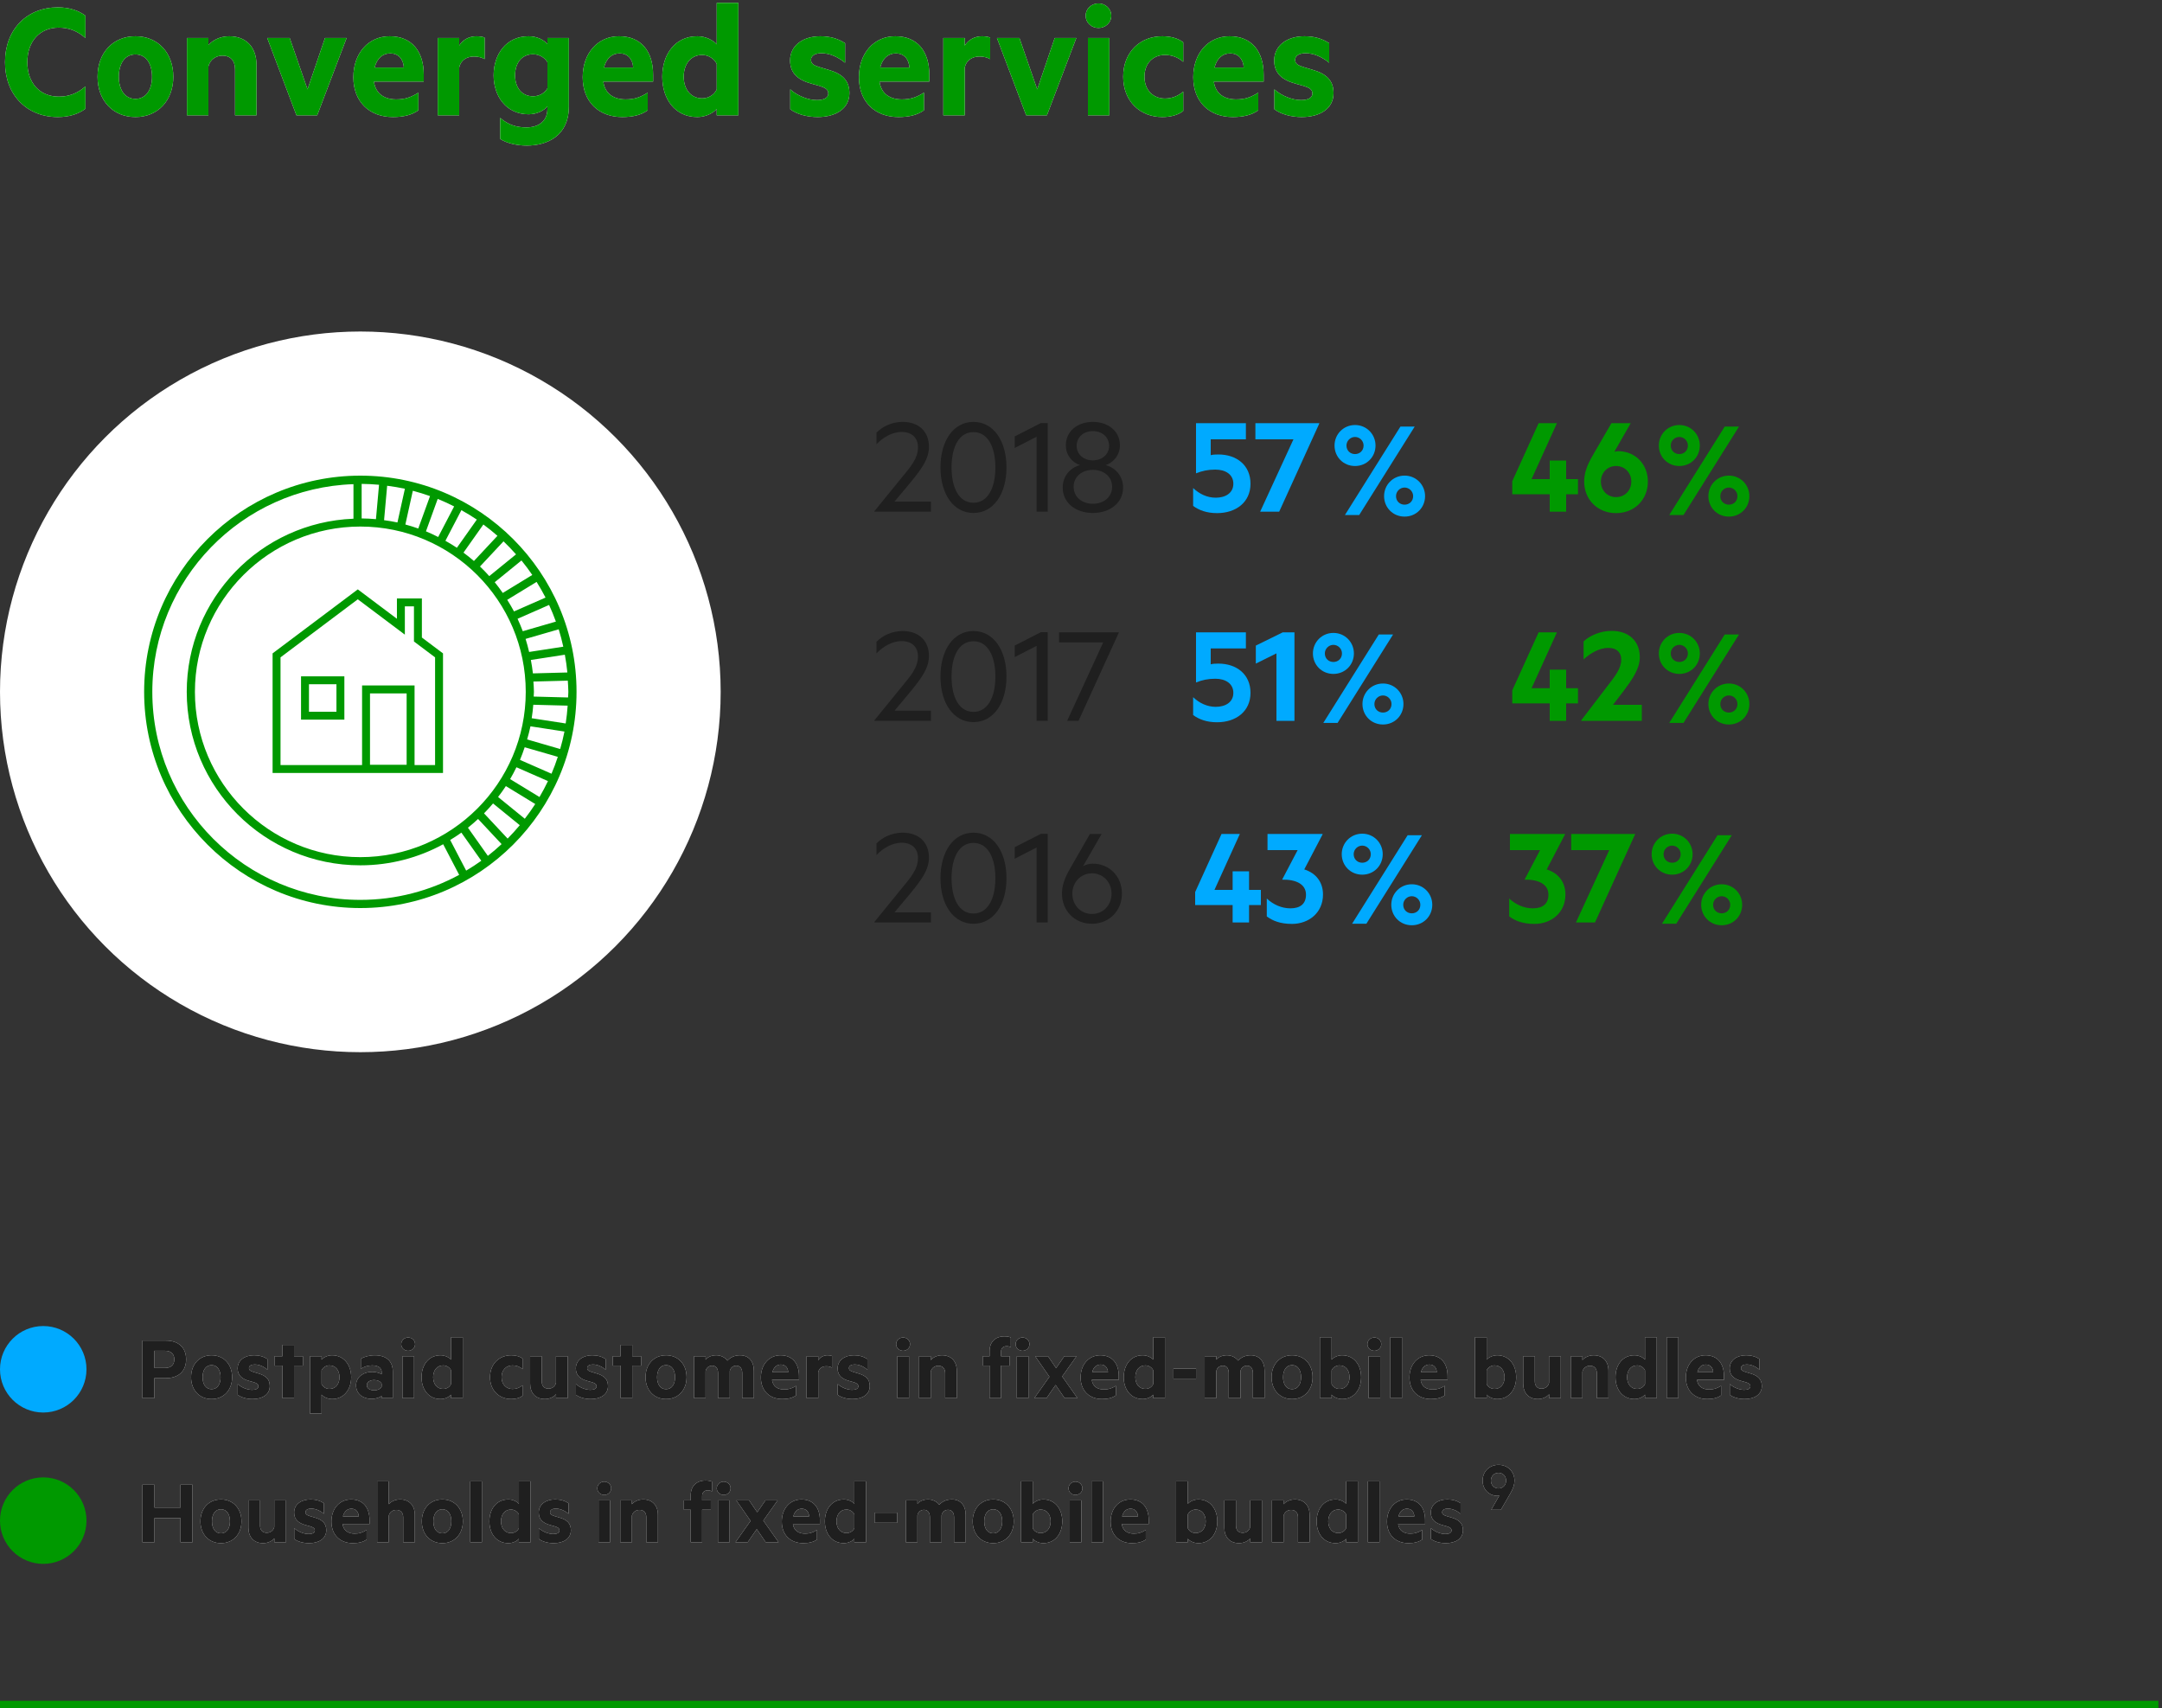 <?xml version="1.0" encoding="UTF-8"?>
<svg xmlns="http://www.w3.org/2000/svg" xmlns:xlink="http://www.w3.org/1999/xlink" width="300px" height="237px" viewBox="0 0 300 237">
  <rect x="0" y="0" width="300" height="237" fill="#333333" stroke="none"/>
  <!-- Generator: Sketch 53.1 (72631) - https://sketchapp.com -->
  <title>MainAchievements_EN_Desktop_10_ConvergedServices</title>
  <desc>Created with Sketch.</desc>
  <defs>
    <path d="M0.696,8.632 C0.696,4.072 3.744,1.024 8.016,1.024 C9.624,1.024 10.896,1.456 11.856,2.176 L11.856,5.272 C10.728,4.288 9.552,3.832 8.16,3.832 C5.52,3.832 3.792,5.728 3.792,8.632 C3.792,11.512 5.52,13.408 8.16,13.408 C9.552,13.408 10.728,12.976 11.856,11.992 L11.856,15.088 C10.896,15.808 9.624,16.24 8.016,16.24 C3.744,16.24 0.696,13.192 0.696,8.632 Z M24.048,10.648 C24.048,13.936 21.912,16.24 18.792,16.24 C15.672,16.24 13.536,13.936 13.536,10.648 C13.536,7.336 15.672,5.032 18.792,5.032 C21.912,5.032 24.048,7.336 24.048,10.648 Z M21.096,10.648 C21.096,8.848 20.28,7.552 18.792,7.552 C17.304,7.552 16.488,8.848 16.488,10.648 C16.488,12.424 17.304,13.72 18.792,13.72 C20.28,13.72 21.096,12.424 21.096,10.648 Z M25.944,5.272 L28.92,5.272 L28.92,6.256 C29.496,5.584 30.552,5.032 31.8,5.032 C34.224,5.032 35.592,6.616 35.592,8.992 L35.592,16 L32.616,16 L32.616,9.616 C32.616,8.488 32.04,7.72 30.864,7.72 C29.952,7.72 29.16,8.272 28.92,9.208 L28.92,16 L25.944,16 L25.944,5.272 Z M41.136,16 L37.08,5.272 L40.2,5.272 L42.672,12.4 L45.096,5.272 L48.096,5.272 L44.016,16 L41.136,16 Z M58.8,11.32 L51.888,11.32 C52.128,13.072 53.4,13.792 54.984,13.792 C56.16,13.792 57,13.528 58.056,12.856 L58.056,15.304 C57.168,15.952 55.968,16.24 54.528,16.24 C51.264,16.24 49.032,14.128 49.032,10.72 C49.032,7.36 51.144,5.032 54.072,5.032 C57.192,5.032 58.8,7.192 58.8,10.36 L58.8,11.32 Z M54.144,7.408 C53.16,7.408 52.32,8.032 51.984,9.376 L56.04,9.376 C55.968,8.224 55.32,7.408 54.144,7.408 Z M67.248,5.224 L67.248,8.2 C66.84,7.96 66.312,7.84 65.76,7.84 C64.752,7.84 63.936,8.368 63.72,9.352 L63.72,16 L60.744,16 L60.744,5.272 L63.72,5.272 L63.72,6.328 C64.176,5.56 65.064,5.032 66.12,5.032 C66.624,5.032 67.08,5.128 67.248,5.224 Z M75.96,15.112 L75.96,14.776 C75.48,15.328 74.544,15.856 73.344,15.856 C70.248,15.856 68.496,13.36 68.496,10.456 C68.496,7.528 70.248,5.032 73.344,5.032 C74.544,5.032 75.48,5.56 75.96,6.112 L75.96,5.272 L78.936,5.272 L78.936,14.824 C78.936,18.76 76.032,20.2 73.104,20.2 C71.64,20.2 70.272,19.84 69.408,19.288 L69.408,16.36 C70.512,17.32 71.664,17.68 73.056,17.68 C74.664,17.68 75.96,16.864 75.96,15.112 Z M75.96,12.256 L75.96,8.632 C75.624,8.032 74.856,7.528 73.968,7.528 C72.384,7.528 71.472,8.752 71.472,10.456 C71.472,12.136 72.384,13.36 73.968,13.36 C74.856,13.36 75.624,12.88 75.96,12.256 Z M90.624,11.32 L83.712,11.32 C83.952,13.072 85.224,13.792 86.808,13.792 C87.984,13.792 88.824,13.528 89.88,12.856 L89.88,15.304 C88.992,15.952 87.792,16.24 86.352,16.24 C83.088,16.24 80.856,14.128 80.856,10.72 C80.856,7.36 82.968,5.032 85.896,5.032 C89.016,5.032 90.624,7.192 90.624,10.36 L90.624,11.32 Z M85.968,7.408 C84.984,7.408 84.144,8.032 83.808,9.376 L87.864,9.376 C87.792,8.224 87.144,7.408 85.968,7.408 Z M99.456,16 L99.456,15.112 C98.976,15.688 97.92,16.24 96.768,16.24 C93.648,16.24 91.896,13.72 91.896,10.648 C91.896,7.576 93.648,5.032 96.768,5.032 C97.92,5.032 98.976,5.584 99.456,6.16 L99.456,0.4 L102.456,0.4 L102.456,16 L99.456,16 Z M99.456,12.4 L99.456,8.872 C99.12,8.152 98.304,7.624 97.44,7.624 C95.832,7.624 94.872,8.92 94.872,10.648 C94.872,12.352 95.832,13.648 97.44,13.648 C98.328,13.648 99.12,13.144 99.456,12.4 Z M109.656,15.16 L109.656,12.4 C110.688,13.336 112.176,13.888 113.352,13.888 C114.24,13.888 114.936,13.624 114.936,12.976 C114.936,12.376 114.456,12.16 113.712,11.92 L112.68,11.632 C110.808,11.128 109.632,10.24 109.632,8.392 C109.632,6.304 111.432,5.032 113.832,5.032 C115.2,5.032 116.304,5.368 117.264,5.992 L117.264,8.704 C116.304,7.936 115.2,7.384 113.976,7.384 C113.16,7.384 112.536,7.696 112.536,8.296 C112.536,8.872 112.944,9.064 113.688,9.304 L114.888,9.664 C116.928,10.24 117.864,11.2 117.864,12.928 C117.864,15.088 115.968,16.24 113.448,16.24 C112.032,16.24 110.568,15.856 109.656,15.16 Z M128.952,11.32 L122.04,11.32 C122.28,13.072 123.552,13.792 125.136,13.792 C126.312,13.792 127.152,13.528 128.208,12.856 L128.208,15.304 C127.32,15.952 126.12,16.24 124.68,16.24 C121.416,16.24 119.184,14.128 119.184,10.72 C119.184,7.36 121.296,5.032 124.224,5.032 C127.344,5.032 128.952,7.192 128.952,10.36 L128.952,11.32 Z M124.296,7.408 C123.312,7.408 122.472,8.032 122.136,9.376 L126.192,9.376 C126.12,8.224 125.472,7.408 124.296,7.408 Z M137.4,5.224 L137.4,8.2 C136.992,7.96 136.464,7.84 135.912,7.84 C134.904,7.84 134.088,8.368 133.872,9.352 L133.872,16 L130.896,16 L130.896,5.272 L133.872,5.272 L133.872,6.328 C134.328,5.56 135.216,5.032 136.272,5.032 C136.776,5.032 137.232,5.128 137.4,5.224 Z M142.392,16 L138.336,5.272 L141.456,5.272 L143.928,12.4 L146.352,5.272 L149.352,5.272 L145.272,16 L142.392,16 Z M153.936,16 L150.96,16 L150.96,5.272 L153.936,5.272 L153.936,16 Z M154.2,2.176 C154.2,3.184 153.36,3.88 152.424,3.88 C151.488,3.88 150.648,3.184 150.648,2.176 C150.648,1.192 151.488,0.472 152.424,0.472 C153.36,0.472 154.2,1.192 154.2,2.176 Z M155.856,10.648 C155.856,7.192 158.232,5.032 161.28,5.032 C162.36,5.032 163.416,5.272 164.184,5.872 L164.184,8.584 C163.464,7.936 162.6,7.624 161.64,7.624 C160.056,7.624 158.808,8.728 158.808,10.648 C158.808,12.544 160.056,13.672 161.64,13.672 C162.6,13.672 163.464,13.336 164.184,12.712 L164.184,15.4 C163.416,16 162.36,16.24 161.28,16.24 C158.232,16.24 155.856,14.08 155.856,10.648 Z M175.344,11.32 L168.432,11.32 C168.672,13.072 169.944,13.792 171.528,13.792 C172.704,13.792 173.544,13.528 174.6,12.856 L174.6,15.304 C173.712,15.952 172.512,16.24 171.072,16.24 C167.808,16.24 165.576,14.128 165.576,10.72 C165.576,7.36 167.688,5.032 170.616,5.032 C173.736,5.032 175.344,7.192 175.344,10.36 L175.344,11.32 Z M170.688,7.408 C169.704,7.408 168.864,8.032 168.528,9.376 L172.584,9.376 C172.512,8.224 171.864,7.408 170.688,7.408 Z M176.832,15.16 L176.832,12.4 C177.864,13.336 179.352,13.888 180.528,13.888 C181.416,13.888 182.112,13.624 182.112,12.976 C182.112,12.376 181.632,12.16 180.888,11.92 L179.856,11.632 C177.984,11.128 176.808,10.24 176.808,8.392 C176.808,6.304 178.608,5.032 181.008,5.032 C182.376,5.032 183.48,5.368 184.44,5.992 L184.44,8.704 C183.48,7.936 182.376,7.384 181.152,7.384 C180.336,7.384 179.712,7.696 179.712,8.296 C179.712,8.872 180.12,9.064 180.864,9.304 L182.064,9.664 C184.104,10.24 185.04,11.2 185.04,12.928 C185.04,15.088 183.144,16.24 180.624,16.24 C179.208,16.24 177.744,15.856 176.832,15.16 Z" id="path-1"></path>
    <path d="M21.418,10.231 L21.418,13 L19.767,13 L19.767,5.018 L23.017,5.018 C24.707,5.018 25.825,5.928 25.825,7.631 C25.825,9.321 24.707,10.231 23.017,10.231 L21.418,10.231 Z M24.187,7.631 C24.187,6.916 23.771,6.435 22.913,6.435 L21.418,6.435 L21.418,8.814 L22.913,8.814 C23.771,8.814 24.187,8.32 24.187,7.631 Z M32.208,10.101 C32.208,11.882 31.051,13.13 29.361,13.13 C27.671,13.13 26.514,11.882 26.514,10.101 C26.514,8.307 27.671,7.059 29.361,7.059 C31.051,7.059 32.208,8.307 32.208,10.101 Z M30.609,10.101 C30.609,9.126 30.167,8.424 29.361,8.424 C28.555,8.424 28.113,9.126 28.113,10.101 C28.113,11.063 28.555,11.765 29.361,11.765 C30.167,11.765 30.609,11.063 30.609,10.101 Z M32.988,12.545 L32.988,11.05 C33.547,11.557 34.353,11.856 34.99,11.856 C35.471,11.856 35.848,11.713 35.848,11.362 C35.848,11.037 35.588,10.92 35.185,10.79 L34.626,10.634 C33.612,10.361 32.975,9.88 32.975,8.879 C32.975,7.748 33.95,7.059 35.25,7.059 C35.991,7.059 36.589,7.241 37.109,7.579 L37.109,9.048 C36.589,8.632 35.991,8.333 35.328,8.333 C34.886,8.333 34.548,8.502 34.548,8.827 C34.548,9.139 34.769,9.243 35.172,9.373 L35.822,9.568 C36.927,9.88 37.434,10.4 37.434,11.336 C37.434,12.506 36.407,13.13 35.042,13.13 C34.275,13.13 33.482,12.922 32.988,12.545 Z M40.801,13 L39.189,13 L39.189,8.489 L38.084,8.489 L38.084,7.189 L39.189,7.189 L39.189,5.616 L40.801,5.616 L40.801,7.189 L42.036,7.189 L42.036,8.489 L40.801,8.489 L40.801,13 Z M44.623,15.145 L43.011,15.145 L43.011,7.189 L44.623,7.189 L44.623,7.67 C44.883,7.358 45.455,7.059 46.079,7.059 C47.769,7.059 48.731,8.463 48.731,10.101 C48.731,11.739 47.769,13.13 46.079,13.13 C45.455,13.13 44.883,12.831 44.623,12.519 L44.623,15.145 Z M44.623,9.139 L44.623,11.05 C44.818,11.453 45.247,11.726 45.715,11.726 C46.586,11.726 47.106,11.024 47.106,10.101 C47.106,9.165 46.586,8.463 45.715,8.463 C45.234,8.463 44.818,8.749 44.623,9.139 Z M52.956,9.698 L52.956,9.373 C52.956,8.814 52.475,8.463 51.656,8.463 C51.071,8.463 50.525,8.632 50.07,8.931 L50.07,7.54 C50.486,7.28 51.24,7.059 52.007,7.059 C53.606,7.059 54.503,7.878 54.503,9.295 L54.503,13 L52.956,13 L52.956,12.688 C52.761,12.883 52.189,13.104 51.552,13.104 C50.382,13.104 49.407,12.428 49.407,11.219 C49.407,10.114 50.382,9.36 51.656,9.36 C52.163,9.36 52.722,9.529 52.956,9.698 Z M52.956,11.414 L52.956,10.998 C52.813,10.686 52.384,10.491 51.929,10.491 C51.422,10.491 50.902,10.712 50.902,11.206 C50.902,11.713 51.422,11.921 51.929,11.921 C52.384,11.921 52.813,11.726 52.956,11.414 Z M57.454,13 L55.842,13 L55.842,7.189 L57.454,7.189 L57.454,13 Z M57.597,5.512 C57.597,6.058 57.142,6.435 56.635,6.435 C56.128,6.435 55.673,6.058 55.673,5.512 C55.673,4.979 56.128,4.589 56.635,4.589 C57.142,4.589 57.597,4.979 57.597,5.512 Z M62.589,13 L62.589,12.519 C62.329,12.831 61.757,13.13 61.133,13.13 C59.443,13.13 58.494,11.765 58.494,10.101 C58.494,8.437 59.443,7.059 61.133,7.059 C61.757,7.059 62.329,7.358 62.589,7.67 L62.589,4.55 L64.214,4.55 L64.214,13 L62.589,13 Z M62.589,11.05 L62.589,9.139 C62.407,8.749 61.965,8.463 61.497,8.463 C60.626,8.463 60.106,9.165 60.106,10.101 C60.106,11.024 60.626,11.726 61.497,11.726 C61.978,11.726 62.407,11.453 62.589,11.05 Z M67.997,10.101 C67.997,8.229 69.284,7.059 70.935,7.059 C71.52,7.059 72.092,7.189 72.508,7.514 L72.508,8.983 C72.118,8.632 71.65,8.463 71.13,8.463 C70.272,8.463 69.596,9.061 69.596,10.101 C69.596,11.128 70.272,11.739 71.13,11.739 C71.65,11.739 72.118,11.557 72.508,11.219 L72.508,12.675 C72.092,13 71.52,13.13 70.935,13.13 C69.284,13.13 67.997,11.96 67.997,10.101 Z M78.774,13 L77.162,13 L77.162,12.467 C76.837,12.831 76.278,13.13 75.602,13.13 C74.302,13.13 73.561,12.272 73.561,10.985 L73.561,7.189 L75.173,7.189 L75.173,10.66 C75.173,11.271 75.472,11.687 76.109,11.687 C76.603,11.687 77.032,11.388 77.149,10.881 L77.149,7.189 L78.774,7.189 L78.774,13 Z M79.918,12.545 L79.918,11.05 C80.477,11.557 81.283,11.856 81.92,11.856 C82.401,11.856 82.778,11.713 82.778,11.362 C82.778,11.037 82.518,10.92 82.115,10.79 L81.556,10.634 C80.542,10.361 79.905,9.88 79.905,8.879 C79.905,7.748 80.88,7.059 82.18,7.059 C82.921,7.059 83.519,7.241 84.039,7.579 L84.039,9.048 C83.519,8.632 82.921,8.333 82.258,8.333 C81.816,8.333 81.478,8.502 81.478,8.827 C81.478,9.139 81.699,9.243 82.102,9.373 L82.752,9.568 C83.857,9.88 84.364,10.4 84.364,11.336 C84.364,12.506 83.337,13.13 81.972,13.13 C81.205,13.13 80.412,12.922 79.918,12.545 Z M87.731,13 L86.119,13 L86.119,8.489 L85.014,8.489 L85.014,7.189 L86.119,7.189 L86.119,5.616 L87.731,5.616 L87.731,7.189 L88.966,7.189 L88.966,8.489 L87.731,8.489 L87.731,13 Z M95.271,10.101 C95.271,11.882 94.114,13.13 92.424,13.13 C90.734,13.13 89.577,11.882 89.577,10.101 C89.577,8.307 90.734,7.059 92.424,7.059 C94.114,7.059 95.271,8.307 95.271,10.101 Z M93.672,10.101 C93.672,9.126 93.23,8.424 92.424,8.424 C91.618,8.424 91.176,9.126 91.176,10.101 C91.176,11.063 91.618,11.765 92.424,11.765 C93.23,11.765 93.672,11.063 93.672,10.101 Z M100.939,7.8 C101.316,7.384 101.875,7.059 102.694,7.059 C103.89,7.059 104.605,7.891 104.605,9.204 L104.605,13 L102.993,13 L102.993,9.542 C102.993,8.918 102.72,8.502 102.161,8.502 C101.745,8.502 101.368,8.762 101.264,9.256 L101.264,13 L99.639,13 L99.639,9.542 C99.639,8.918 99.379,8.502 98.82,8.502 C98.404,8.502 98.014,8.762 97.91,9.256 L97.91,13 L96.298,13 L96.298,7.189 L97.91,7.189 L97.91,7.67 C98.196,7.306 98.729,7.059 99.379,7.059 C100.068,7.059 100.614,7.371 100.939,7.8 Z M110.871,10.465 L107.127,10.465 C107.257,11.414 107.946,11.804 108.804,11.804 C109.441,11.804 109.896,11.661 110.468,11.297 L110.468,12.623 C109.987,12.974 109.337,13.13 108.557,13.13 C106.789,13.13 105.58,11.986 105.58,10.14 C105.58,8.32 106.724,7.059 108.31,7.059 C110,7.059 110.871,8.229 110.871,9.945 L110.871,10.465 Z M108.349,8.346 C107.816,8.346 107.361,8.684 107.179,9.412 L109.376,9.412 C109.337,8.788 108.986,8.346 108.349,8.346 Z M115.447,7.163 L115.447,8.775 C115.226,8.645 114.94,8.58 114.641,8.58 C114.095,8.58 113.653,8.866 113.536,9.399 L113.536,13 L111.924,13 L111.924,7.189 L113.536,7.189 L113.536,7.761 C113.783,7.345 114.264,7.059 114.836,7.059 C115.109,7.059 115.356,7.111 115.447,7.163 Z M116.24,12.545 L116.24,11.05 C116.799,11.557 117.605,11.856 118.242,11.856 C118.723,11.856 119.1,11.713 119.1,11.362 C119.1,11.037 118.84,10.92 118.437,10.79 L117.878,10.634 C116.864,10.361 116.227,9.88 116.227,8.879 C116.227,7.748 117.202,7.059 118.502,7.059 C119.243,7.059 119.841,7.241 120.361,7.579 L120.361,9.048 C119.841,8.632 119.243,8.333 118.58,8.333 C118.138,8.333 117.8,8.502 117.8,8.827 C117.8,9.139 118.021,9.243 118.424,9.373 L119.074,9.568 C120.179,9.88 120.686,10.4 120.686,11.336 C120.686,12.506 119.659,13.13 118.294,13.13 C117.527,13.13 116.734,12.922 116.24,12.545 Z M126.133,13 L124.521,13 L124.521,7.189 L126.133,7.189 L126.133,13 Z M126.276,5.512 C126.276,6.058 125.821,6.435 125.314,6.435 C124.807,6.435 124.352,6.058 124.352,5.512 C124.352,4.979 124.807,4.589 125.314,4.589 C125.821,4.589 126.276,4.979 126.276,5.512 Z M127.537,7.189 L129.149,7.189 L129.149,7.722 C129.461,7.358 130.033,7.059 130.709,7.059 C132.022,7.059 132.763,7.917 132.763,9.204 L132.763,13 L131.151,13 L131.151,9.542 C131.151,8.931 130.839,8.515 130.202,8.515 C129.708,8.515 129.279,8.814 129.149,9.321 L129.149,13 L127.537,13 L127.537,7.189 Z M140.264,4.589 L140.264,5.954 C140.095,5.837 139.887,5.798 139.692,5.798 C139.198,5.798 138.899,6.071 138.899,6.604 L138.899,7.189 L140.108,7.189 L140.108,8.489 L138.899,8.489 L138.899,13 L137.313,13 L137.313,8.489 L136.364,8.489 L136.364,7.189 L137.313,7.189 L137.313,6.5 C137.313,5.187 138.132,4.433 139.367,4.433 C139.744,4.433 140.03,4.485 140.264,4.589 Z M142.708,13 L141.096,13 L141.096,7.189 L142.708,7.189 L142.708,13 Z M142.851,5.512 C142.851,6.058 142.396,6.435 141.889,6.435 C141.382,6.435 140.927,6.058 140.927,5.512 C140.927,4.979 141.382,4.589 141.889,4.589 C142.396,4.589 142.851,4.979 142.851,5.512 Z M147.388,9.997 L149.507,13 L147.726,13 L146.478,11.18 L145.217,13 L143.527,13 L145.62,10.036 L143.644,7.189 L145.425,7.189 L146.543,8.84 L147.687,7.189 L149.377,7.189 L147.388,9.997 Z M155.24,10.465 L151.496,10.465 C151.626,11.414 152.315,11.804 153.173,11.804 C153.81,11.804 154.265,11.661 154.837,11.297 L154.837,12.623 C154.356,12.974 153.706,13.13 152.926,13.13 C151.158,13.13 149.949,11.986 149.949,10.14 C149.949,8.32 151.093,7.059 152.679,7.059 C154.369,7.059 155.24,8.229 155.24,9.945 L155.24,10.465 Z M152.718,8.346 C152.185,8.346 151.73,8.684 151.548,9.412 L153.745,9.412 C153.706,8.788 153.355,8.346 152.718,8.346 Z M160.024,13 L160.024,12.519 C159.764,12.831 159.192,13.13 158.568,13.13 C156.878,13.13 155.929,11.765 155.929,10.101 C155.929,8.437 156.878,7.059 158.568,7.059 C159.192,7.059 159.764,7.358 160.024,7.67 L160.024,4.55 L161.649,4.55 L161.649,13 L160.024,13 Z M160.024,11.05 L160.024,9.139 C159.842,8.749 159.4,8.463 158.932,8.463 C158.061,8.463 157.541,9.165 157.541,10.101 C157.541,11.024 158.061,11.726 158.932,11.726 C159.413,11.726 159.842,11.453 160.024,11.05 Z M162.832,8.892 L165.965,8.892 L165.965,10.296 L162.832,10.296 L162.832,8.892 Z M171.802,7.8 C172.179,7.384 172.738,7.059 173.557,7.059 C174.753,7.059 175.468,7.891 175.468,9.204 L175.468,13 L173.856,13 L173.856,9.542 C173.856,8.918 173.583,8.502 173.024,8.502 C172.608,8.502 172.231,8.762 172.127,9.256 L172.127,13 L170.502,13 L170.502,9.542 C170.502,8.918 170.242,8.502 169.683,8.502 C169.267,8.502 168.877,8.762 168.773,9.256 L168.773,13 L167.161,13 L167.161,7.189 L168.773,7.189 L168.773,7.67 C169.059,7.306 169.592,7.059 170.242,7.059 C170.931,7.059 171.477,7.371 171.802,7.8 Z M182.137,10.101 C182.137,11.882 180.98,13.13 179.29,13.13 C177.6,13.13 176.443,11.882 176.443,10.101 C176.443,8.307 177.6,7.059 179.29,7.059 C180.98,7.059 182.137,8.307 182.137,10.101 Z M180.538,10.101 C180.538,9.126 180.096,8.424 179.29,8.424 C178.484,8.424 178.042,9.126 178.042,10.101 C178.042,11.063 178.484,11.765 179.29,11.765 C180.096,11.765 180.538,11.063 180.538,10.101 Z M184.776,13 L183.151,13 L183.151,4.55 L184.776,4.55 L184.776,7.67 C185.036,7.358 185.608,7.059 186.232,7.059 C187.922,7.059 188.871,8.437 188.871,10.101 C188.871,11.765 187.922,13.13 186.232,13.13 C185.608,13.13 185.036,12.831 184.776,12.519 L184.776,13 Z M184.776,9.139 L184.776,11.05 C184.958,11.453 185.387,11.726 185.868,11.726 C186.739,11.726 187.259,11.024 187.259,10.101 C187.259,9.165 186.739,8.463 185.868,8.463 C185.4,8.463 184.958,8.749 184.776,9.139 Z M191.523,13 L189.911,13 L189.911,7.189 L191.523,7.189 L191.523,13 Z M191.666,5.512 C191.666,6.058 191.211,6.435 190.704,6.435 C190.197,6.435 189.742,6.058 189.742,5.512 C189.742,4.979 190.197,4.589 190.704,4.589 C191.211,4.589 191.666,4.979 191.666,5.512 Z M194.539,13 L192.927,13 L192.927,4.55 L194.539,4.55 L194.539,13 Z M200.87,10.465 L197.126,10.465 C197.256,11.414 197.945,11.804 198.803,11.804 C199.44,11.804 199.895,11.661 200.467,11.297 L200.467,12.623 C199.986,12.974 199.336,13.13 198.556,13.13 C196.788,13.13 195.579,11.986 195.579,10.14 C195.579,8.32 196.723,7.059 198.309,7.059 C199.999,7.059 200.87,8.229 200.87,9.945 L200.87,10.465 Z M198.348,8.346 C197.815,8.346 197.36,8.684 197.178,9.412 L199.375,9.412 C199.336,8.788 198.985,8.346 198.348,8.346 Z M206.291,13 L204.666,13 L204.666,4.55 L206.291,4.55 L206.291,7.67 C206.551,7.358 207.123,7.059 207.747,7.059 C209.437,7.059 210.386,8.437 210.386,10.101 C210.386,11.765 209.437,13.13 207.747,13.13 C207.123,13.13 206.551,12.831 206.291,12.519 L206.291,13 Z M206.291,9.139 L206.291,11.05 C206.473,11.453 206.902,11.726 207.383,11.726 C208.254,11.726 208.774,11.024 208.774,10.101 C208.774,9.165 208.254,8.463 207.383,8.463 C206.915,8.463 206.473,8.749 206.291,9.139 Z M216.574,13 L214.962,13 L214.962,12.467 C214.637,12.831 214.078,13.13 213.402,13.13 C212.102,13.13 211.361,12.272 211.361,10.985 L211.361,7.189 L212.973,7.189 L212.973,10.66 C212.973,11.271 213.272,11.687 213.909,11.687 C214.403,11.687 214.832,11.388 214.949,10.881 L214.949,7.189 L216.574,7.189 L216.574,13 Z M217.965,7.189 L219.577,7.189 L219.577,7.722 C219.889,7.358 220.461,7.059 221.137,7.059 C222.45,7.059 223.191,7.917 223.191,9.204 L223.191,13 L221.579,13 L221.579,9.542 C221.579,8.931 221.267,8.515 220.63,8.515 C220.136,8.515 219.707,8.814 219.577,9.321 L219.577,13 L217.965,13 L217.965,7.189 Z M228.261,13 L228.261,12.519 C228.001,12.831 227.429,13.13 226.805,13.13 C225.115,13.13 224.166,11.765 224.166,10.101 C224.166,8.437 225.115,7.059 226.805,7.059 C227.429,7.059 228.001,7.358 228.261,7.67 L228.261,4.55 L229.886,4.55 L229.886,13 L228.261,13 Z M228.261,11.05 L228.261,9.139 C228.079,8.749 227.637,8.463 227.169,8.463 C226.298,8.463 225.778,9.165 225.778,10.101 C225.778,11.024 226.298,11.726 227.169,11.726 C227.65,11.726 228.079,11.453 228.261,11.05 Z M232.889,13 L231.277,13 L231.277,4.55 L232.889,4.55 L232.889,13 Z M239.22,10.465 L235.476,10.465 C235.606,11.414 236.295,11.804 237.153,11.804 C237.79,11.804 238.245,11.661 238.817,11.297 L238.817,12.623 C238.336,12.974 237.686,13.13 236.906,13.13 C235.138,13.13 233.929,11.986 233.929,10.14 C233.929,8.32 235.073,7.059 236.659,7.059 C238.349,7.059 239.22,8.229 239.22,9.945 L239.22,10.465 Z M236.698,8.346 C236.165,8.346 235.71,8.684 235.528,9.412 L237.725,9.412 C237.686,8.788 237.335,8.346 236.698,8.346 Z M240.026,12.545 L240.026,11.05 C240.585,11.557 241.391,11.856 242.028,11.856 C242.509,11.856 242.886,11.713 242.886,11.362 C242.886,11.037 242.626,10.92 242.223,10.79 L241.664,10.634 C240.65,10.361 240.013,9.88 240.013,8.879 C240.013,7.748 240.988,7.059 242.288,7.059 C243.029,7.059 243.627,7.241 244.147,7.579 L244.147,9.048 C243.627,8.632 243.029,8.333 242.366,8.333 C241.924,8.333 241.586,8.502 241.586,8.827 C241.586,9.139 241.807,9.243 242.21,9.373 L242.86,9.568 C243.965,9.88 244.472,10.4 244.472,11.336 C244.472,12.506 243.445,13.13 242.08,13.13 C241.313,13.13 240.52,12.922 240.026,12.545 Z" id="path-2"></path>
    <path d="M26.709,25.018 L26.709,33 L25.045,33 L25.045,29.646 L21.431,29.646 L21.431,33 L19.767,33 L19.767,25.018 L21.431,25.018 L21.431,28.19 L25.045,28.19 L25.045,25.018 L26.709,25.018 Z M33.508,30.101 C33.508,31.882 32.351,33.13 30.661,33.13 C28.971,33.13 27.814,31.882 27.814,30.101 C27.814,28.307 28.971,27.059 30.661,27.059 C32.351,27.059 33.508,28.307 33.508,30.101 Z M31.909,30.101 C31.909,29.126 31.467,28.424 30.661,28.424 C29.855,28.424 29.413,29.126 29.413,30.101 C29.413,31.063 29.855,31.765 30.661,31.765 C31.467,31.765 31.909,31.063 31.909,30.101 Z M39.683,33 L38.071,33 L38.071,32.467 C37.746,32.831 37.187,33.13 36.511,33.13 C35.211,33.13 34.47,32.272 34.47,30.985 L34.47,27.189 L36.082,27.189 L36.082,30.66 C36.082,31.271 36.381,31.687 37.018,31.687 C37.512,31.687 37.941,31.388 38.058,30.881 L38.058,27.189 L39.683,27.189 L39.683,33 Z M40.827,32.545 L40.827,31.05 C41.386,31.557 42.192,31.856 42.829,31.856 C43.31,31.856 43.687,31.713 43.687,31.362 C43.687,31.037 43.427,30.92 43.024,30.79 L42.465,30.634 C41.451,30.361 40.814,29.88 40.814,28.879 C40.814,27.748 41.789,27.059 43.089,27.059 C43.83,27.059 44.428,27.241 44.948,27.579 L44.948,29.048 C44.428,28.632 43.83,28.333 43.167,28.333 C42.725,28.333 42.387,28.502 42.387,28.827 C42.387,29.139 42.608,29.243 43.011,29.373 L43.661,29.568 C44.766,29.88 45.273,30.4 45.273,31.336 C45.273,32.506 44.246,33.13 42.881,33.13 C42.114,33.13 41.321,32.922 40.827,32.545 Z M51.279,30.465 L47.535,30.465 C47.665,31.414 48.354,31.804 49.212,31.804 C49.849,31.804 50.304,31.661 50.876,31.297 L50.876,32.623 C50.395,32.974 49.745,33.13 48.965,33.13 C47.197,33.13 45.988,31.986 45.988,30.14 C45.988,28.32 47.132,27.059 48.718,27.059 C50.408,27.059 51.279,28.229 51.279,29.945 L51.279,30.465 Z M48.757,28.346 C48.224,28.346 47.769,28.684 47.587,29.412 L49.784,29.412 C49.745,28.788 49.394,28.346 48.757,28.346 Z M52.332,24.55 L53.944,24.55 L53.944,27.722 C54.256,27.358 54.828,27.059 55.504,27.059 C56.817,27.059 57.558,27.917 57.558,29.204 L57.558,33 L55.946,33 L55.946,29.542 C55.946,28.931 55.634,28.515 54.997,28.515 C54.503,28.515 54.074,28.814 53.944,29.321 L53.944,33 L52.332,33 L52.332,24.55 Z M64.227,30.101 C64.227,31.882 63.07,33.13 61.38,33.13 C59.69,33.13 58.533,31.882 58.533,30.101 C58.533,28.307 59.69,27.059 61.38,27.059 C63.07,27.059 64.227,28.307 64.227,30.101 Z M62.628,30.101 C62.628,29.126 62.186,28.424 61.38,28.424 C60.574,28.424 60.132,29.126 60.132,30.101 C60.132,31.063 60.574,31.765 61.38,31.765 C62.186,31.765 62.628,31.063 62.628,30.101 Z M66.866,33 L65.254,33 L65.254,24.55 L66.866,24.55 L66.866,33 Z M72.001,33 L72.001,32.519 C71.741,32.831 71.169,33.13 70.545,33.13 C68.855,33.13 67.906,31.765 67.906,30.101 C67.906,28.437 68.855,27.059 70.545,27.059 C71.169,27.059 71.741,27.358 72.001,27.67 L72.001,24.55 L73.626,24.55 L73.626,33 L72.001,33 Z M72.001,31.05 L72.001,29.139 C71.819,28.749 71.377,28.463 70.909,28.463 C70.038,28.463 69.518,29.165 69.518,30.101 C69.518,31.024 70.038,31.726 70.909,31.726 C71.39,31.726 71.819,31.453 72.001,31.05 Z M74.77,32.545 L74.77,31.05 C75.329,31.557 76.135,31.856 76.772,31.856 C77.253,31.856 77.63,31.713 77.63,31.362 C77.63,31.037 77.37,30.92 76.967,30.79 L76.408,30.634 C75.394,30.361 74.757,29.88 74.757,28.879 C74.757,27.748 75.732,27.059 77.032,27.059 C77.773,27.059 78.371,27.241 78.891,27.579 L78.891,29.048 C78.371,28.632 77.773,28.333 77.11,28.333 C76.668,28.333 76.33,28.502 76.33,28.827 C76.33,29.139 76.551,29.243 76.954,29.373 L77.604,29.568 C78.709,29.88 79.216,30.4 79.216,31.336 C79.216,32.506 78.189,33.13 76.824,33.13 C76.057,33.13 75.264,32.922 74.77,32.545 Z M84.663,33 L83.051,33 L83.051,27.189 L84.663,27.189 L84.663,33 Z M84.806,25.512 C84.806,26.058 84.351,26.435 83.844,26.435 C83.337,26.435 82.882,26.058 82.882,25.512 C82.882,24.979 83.337,24.589 83.844,24.589 C84.351,24.589 84.806,24.979 84.806,25.512 Z M86.067,27.189 L87.679,27.189 L87.679,27.722 C87.991,27.358 88.563,27.059 89.239,27.059 C90.552,27.059 91.293,27.917 91.293,29.204 L91.293,33 L89.681,33 L89.681,29.542 C89.681,28.931 89.369,28.515 88.732,28.515 C88.238,28.515 87.809,28.814 87.679,29.321 L87.679,33 L86.067,33 L86.067,27.189 Z M98.794,24.589 L98.794,25.954 C98.625,25.837 98.417,25.798 98.222,25.798 C97.728,25.798 97.429,26.071 97.429,26.604 L97.429,27.189 L98.638,27.189 L98.638,28.489 L97.429,28.489 L97.429,33 L95.843,33 L95.843,28.489 L94.894,28.489 L94.894,27.189 L95.843,27.189 L95.843,26.5 C95.843,25.187 96.662,24.433 97.897,24.433 C98.274,24.433 98.56,24.485 98.794,24.589 Z M101.238,33 L99.626,33 L99.626,27.189 L101.238,27.189 L101.238,33 Z M101.381,25.512 C101.381,26.058 100.926,26.435 100.419,26.435 C99.912,26.435 99.457,26.058 99.457,25.512 C99.457,24.979 99.912,24.589 100.419,24.589 C100.926,24.589 101.381,24.979 101.381,25.512 Z M105.918,29.997 L108.037,33 L106.256,33 L105.008,31.18 L103.747,33 L102.057,33 L104.15,30.036 L102.174,27.189 L103.955,27.189 L105.073,28.84 L106.217,27.189 L107.907,27.189 L105.918,29.997 Z M113.77,30.465 L110.026,30.465 C110.156,31.414 110.845,31.804 111.703,31.804 C112.34,31.804 112.795,31.661 113.367,31.297 L113.367,32.623 C112.886,32.974 112.236,33.13 111.456,33.13 C109.688,33.13 108.479,31.986 108.479,30.14 C108.479,28.32 109.623,27.059 111.209,27.059 C112.899,27.059 113.77,28.229 113.77,29.945 L113.77,30.465 Z M111.248,28.346 C110.715,28.346 110.26,28.684 110.078,29.412 L112.275,29.412 C112.236,28.788 111.885,28.346 111.248,28.346 Z M118.554,33 L118.554,32.519 C118.294,32.831 117.722,33.13 117.098,33.13 C115.408,33.13 114.459,31.765 114.459,30.101 C114.459,28.437 115.408,27.059 117.098,27.059 C117.722,27.059 118.294,27.358 118.554,27.67 L118.554,24.55 L120.179,24.55 L120.179,33 L118.554,33 Z M118.554,31.05 L118.554,29.139 C118.372,28.749 117.93,28.463 117.462,28.463 C116.591,28.463 116.071,29.165 116.071,30.101 C116.071,31.024 116.591,31.726 117.462,31.726 C117.943,31.726 118.372,31.453 118.554,31.05 Z M121.362,28.892 L124.495,28.892 L124.495,30.296 L121.362,30.296 L121.362,28.892 Z M130.332,27.8 C130.709,27.384 131.268,27.059 132.087,27.059 C133.283,27.059 133.998,27.891 133.998,29.204 L133.998,33 L132.386,33 L132.386,29.542 C132.386,28.918 132.113,28.502 131.554,28.502 C131.138,28.502 130.761,28.762 130.657,29.256 L130.657,33 L129.032,33 L129.032,29.542 C129.032,28.918 128.772,28.502 128.213,28.502 C127.797,28.502 127.407,28.762 127.303,29.256 L127.303,33 L125.691,33 L125.691,27.189 L127.303,27.189 L127.303,27.67 C127.589,27.306 128.122,27.059 128.772,27.059 C129.461,27.059 130.007,27.371 130.332,27.8 Z M140.667,30.101 C140.667,31.882 139.51,33.13 137.82,33.13 C136.13,33.13 134.973,31.882 134.973,30.101 C134.973,28.307 136.13,27.059 137.82,27.059 C139.51,27.059 140.667,28.307 140.667,30.101 Z M139.068,30.101 C139.068,29.126 138.626,28.424 137.82,28.424 C137.014,28.424 136.572,29.126 136.572,30.101 C136.572,31.063 137.014,31.765 137.82,31.765 C138.626,31.765 139.068,31.063 139.068,30.101 Z M143.306,33 L141.681,33 L141.681,24.55 L143.306,24.55 L143.306,27.67 C143.566,27.358 144.138,27.059 144.762,27.059 C146.452,27.059 147.401,28.437 147.401,30.101 C147.401,31.765 146.452,33.13 144.762,33.13 C144.138,33.13 143.566,32.831 143.306,32.519 L143.306,33 Z M143.306,29.139 L143.306,31.05 C143.488,31.453 143.917,31.726 144.398,31.726 C145.269,31.726 145.789,31.024 145.789,30.101 C145.789,29.165 145.269,28.463 144.398,28.463 C143.93,28.463 143.488,28.749 143.306,29.139 Z M150.053,33 L148.441,33 L148.441,27.189 L150.053,27.189 L150.053,33 Z M150.196,25.512 C150.196,26.058 149.741,26.435 149.234,26.435 C148.727,26.435 148.272,26.058 148.272,25.512 C148.272,24.979 148.727,24.589 149.234,24.589 C149.741,24.589 150.196,24.979 150.196,25.512 Z M153.069,33 L151.457,33 L151.457,24.55 L153.069,24.55 L153.069,33 Z M159.4,30.465 L155.656,30.465 C155.786,31.414 156.475,31.804 157.333,31.804 C157.97,31.804 158.425,31.661 158.997,31.297 L158.997,32.623 C158.516,32.974 157.866,33.13 157.086,33.13 C155.318,33.13 154.109,31.986 154.109,30.14 C154.109,28.32 155.253,27.059 156.839,27.059 C158.529,27.059 159.4,28.229 159.4,29.945 L159.4,30.465 Z M156.878,28.346 C156.345,28.346 155.89,28.684 155.708,29.412 L157.905,29.412 C157.866,28.788 157.515,28.346 156.878,28.346 Z M164.821,33 L163.196,33 L163.196,24.55 L164.821,24.55 L164.821,27.67 C165.081,27.358 165.653,27.059 166.277,27.059 C167.967,27.059 168.916,28.437 168.916,30.101 C168.916,31.765 167.967,33.13 166.277,33.13 C165.653,33.13 165.081,32.831 164.821,32.519 L164.821,33 Z M164.821,29.139 L164.821,31.05 C165.003,31.453 165.432,31.726 165.913,31.726 C166.784,31.726 167.304,31.024 167.304,30.101 C167.304,29.165 166.784,28.463 165.913,28.463 C165.445,28.463 165.003,28.749 164.821,29.139 Z M175.104,33 L173.492,33 L173.492,32.467 C173.167,32.831 172.608,33.13 171.932,33.13 C170.632,33.13 169.891,32.272 169.891,30.985 L169.891,27.189 L171.503,27.189 L171.503,30.66 C171.503,31.271 171.802,31.687 172.439,31.687 C172.933,31.687 173.362,31.388 173.479,30.881 L173.479,27.189 L175.104,27.189 L175.104,33 Z M176.495,27.189 L178.107,27.189 L178.107,27.722 C178.419,27.358 178.991,27.059 179.667,27.059 C180.98,27.059 181.721,27.917 181.721,29.204 L181.721,33 L180.109,33 L180.109,29.542 C180.109,28.931 179.797,28.515 179.16,28.515 C178.666,28.515 178.237,28.814 178.107,29.321 L178.107,33 L176.495,33 L176.495,27.189 Z M186.791,33 L186.791,32.519 C186.531,32.831 185.959,33.13 185.335,33.13 C183.645,33.13 182.696,31.765 182.696,30.101 C182.696,28.437 183.645,27.059 185.335,27.059 C185.959,27.059 186.531,27.358 186.791,27.67 L186.791,24.55 L188.416,24.55 L188.416,33 L186.791,33 Z M186.791,31.05 L186.791,29.139 C186.609,28.749 186.167,28.463 185.699,28.463 C184.828,28.463 184.308,29.165 184.308,30.101 C184.308,31.024 184.828,31.726 185.699,31.726 C186.18,31.726 186.609,31.453 186.791,31.05 Z M191.419,33 L189.807,33 L189.807,24.55 L191.419,24.55 L191.419,33 Z M197.75,30.465 L194.006,30.465 C194.136,31.414 194.825,31.804 195.683,31.804 C196.32,31.804 196.775,31.661 197.347,31.297 L197.347,32.623 C196.866,32.974 196.216,33.13 195.436,33.13 C193.668,33.13 192.459,31.986 192.459,30.14 C192.459,28.32 193.603,27.059 195.189,27.059 C196.879,27.059 197.75,28.229 197.75,29.945 L197.75,30.465 Z M195.228,28.346 C194.695,28.346 194.24,28.684 194.058,29.412 L196.255,29.412 C196.216,28.788 195.865,28.346 195.228,28.346 Z M198.556,32.545 L198.556,31.05 C199.115,31.557 199.921,31.856 200.558,31.856 C201.039,31.856 201.416,31.713 201.416,31.362 C201.416,31.037 201.156,30.92 200.753,30.79 L200.194,30.634 C199.18,30.361 198.543,29.88 198.543,28.879 C198.543,27.748 199.518,27.059 200.818,27.059 C201.559,27.059 202.157,27.241 202.677,27.579 L202.677,29.048 C202.157,28.632 201.559,28.333 200.896,28.333 C200.454,28.333 200.116,28.502 200.116,28.827 C200.116,29.139 200.337,29.243 200.74,29.373 L201.39,29.568 C202.495,29.88 203.002,30.4 203.002,31.336 C203.002,32.506 201.975,33.13 200.61,33.13 C199.843,33.13 199.05,32.922 198.556,32.545 Z" id="path-3"></path>
    <path d="M207.94,22.26 C209.22,22.26 210.15,23.2 210.15,24.45 C210.15,24.99 209.99,25.52 209.54,26.29 L208.26,28.5 L206.92,28.5 L208.05,26.52 C207.98,26.55 207.84,26.56 207.74,26.56 C206.54,26.52 205.73,25.61 205.73,24.45 C205.73,23.2 206.65,22.26 207.94,22.26 Z M206.88,24.45 C206.88,25.05 207.32,25.53 207.94,25.53 C208.55,25.53 208.99,25.05 208.99,24.45 C208.99,23.84 208.55,23.37 207.94,23.37 C207.32,23.37 206.88,23.84 206.88,24.45 Z" id="path-4"></path>
  </defs>
  <g id="01---Landingspage" stroke="none" stroke-width="1" fill="none" fill-rule="evenodd">
    <g id="Desktop-1440---Belangrijkste-prestaties-Copy" transform="translate(-580, -941)">
      <g id="10_ConvergedServices" transform="translate(580, 941)">
        <g id="ICON" transform="translate(0, 46)">
          <circle id="Oval" fill="#FFFFFF" fill-rule="nonzero" cx="50" cy="50" r="50"></circle>
          <path d="M70.438,70.362 C71.028,69.769 71.588,69.146 72.125,68.503 L68.415,65.485 C68.014,65.958 67.598,66.418 67.164,66.86 L70.438,70.362 Z M21.135,50.001 C21.135,65.917 34.085,78.866 50,78.866 C54.96,78.866 59.631,77.606 63.714,75.393 L61.497,71.146 C58.079,73.009 54.161,74.071 50,74.071 C36.719,74.071 25.912,63.273 25.912,50.001 C25.912,37.048 36.209,26.483 49.047,25.976 L49.047,21.182 C33.575,21.691 21.135,34.405 21.135,50.001 Z M71.605,30.921 C71.05,30.295 70.473,29.69 69.868,29.114 L66.604,32.605 C67.052,33.032 67.479,33.481 67.892,33.94 L71.605,30.921 Z M74.055,50.656 L78.826,50.781 C78.833,50.518 78.865,50.264 78.865,50.001 C78.865,49.475 78.815,48.963 78.788,48.446 L74.015,48.57 C74.044,49.047 74.088,49.517 74.088,50.001 C74.088,50.222 74.062,50.436 74.055,50.656 Z M73.779,53.66 L78.496,54.387 C78.62,53.572 78.714,52.75 78.768,51.914 L73.999,51.79 C73.95,52.42 73.875,53.043 73.779,53.66 Z M73.144,56.603 L77.73,57.932 C77.96,57.135 78.165,56.331 78.325,55.508 L73.608,54.782 C73.483,55.399 73.316,56.002 73.144,56.603 Z M72.154,59.441 L76.527,61.36 C76.856,60.598 77.142,59.813 77.403,59.018 L72.806,57.687 C72.607,58.28 72.398,58.869 72.154,59.441 Z M70.785,62.108 L74.861,64.594 C75.285,63.876 75.674,63.138 76.036,62.382 L71.661,60.463 C71.387,61.024 71.1,61.573 70.785,62.108 Z M70.195,63.078 C69.856,63.598 69.491,64.098 69.113,64.591 L72.822,67.608 C73.333,66.947 73.819,66.268 74.271,65.564 L70.195,63.078 Z M69.765,36.278 L73.861,33.78 C73.389,33.089 72.887,32.419 72.359,31.77 L68.648,34.787 C69.04,35.268 69.408,35.769 69.765,36.278 Z M71.324,38.84 L75.7,36.919 C75.318,36.174 74.902,35.451 74.459,34.745 L70.382,37.231 C70.714,37.757 71.033,38.288 71.324,38.84 Z M72.54,41.586 L77.136,40.252 C76.851,39.466 76.539,38.695 76.191,37.941 L71.817,39.862 C72.08,40.424 72.319,40.999 72.54,41.586 Z M73.421,44.465 L78.162,43.734 C77.978,42.918 77.777,42.109 77.527,41.321 L72.93,42.653 C73.121,43.245 73.275,43.852 73.421,44.465 Z M73.663,45.575 C73.776,46.189 73.879,46.807 73.947,47.438 L78.729,47.312 C78.652,46.479 78.526,45.659 78.379,44.847 L73.663,45.575 Z M52.168,26.038 L52.595,21.266 C51.799,21.193 50.994,21.148 50.182,21.143 L50.182,25.938 C50.852,25.943 51.512,25.979 52.168,26.038 Z M55.149,26.496 L56.184,21.818 C55.376,21.641 54.552,21.509 53.721,21.402 L53.293,26.18 C53.919,26.266 54.539,26.363 55.149,26.496 Z M58.039,27.337 L59.671,22.835 C58.89,22.557 58.094,22.314 57.284,22.1 L56.249,26.779 C56.856,26.944 57.452,27.128 58.039,27.337 Z M60.801,28.515 L63.016,24.27 C62.272,23.892 61.515,23.54 60.736,23.227 L59.106,27.727 C59.684,27.964 60.246,28.234 60.801,28.515 Z M63.399,30.009 L66.164,26.098 C65.474,25.628 64.753,25.199 64.022,24.789 L61.804,29.04 C62.346,29.347 62.883,29.663 63.399,30.009 Z M64.312,30.683 C64.809,31.052 65.297,31.435 65.763,31.842 L69.028,28.35 C68.4,27.797 67.748,27.275 67.073,26.777 L64.312,30.683 Z M50,72.937 C62.656,72.937 72.953,62.647 72.953,50.001 C72.953,37.352 62.656,27.063 50,27.063 C37.344,27.063 27.047,37.352 27.047,50.001 C27.047,62.647 37.344,72.937 50,72.937 Z M64.932,68.853 L67.695,72.757 C68.355,72.243 68.989,71.698 69.602,71.128 L66.338,67.637 C65.882,68.059 65.419,68.467 64.932,68.853 Z M64.022,69.533 C63.519,69.894 63,70.233 62.467,70.555 L64.685,74.806 C65.406,74.378 66.108,73.924 66.786,73.437 L64.022,69.533 Z M50,20 C66.543,20 80,33.458 80,50.001 C80,66.542 66.543,80 50,80 C33.458,80 20,66.542 20,50.001 C20,33.458 33.458,20 50,20 Z M57.525,60.16 L60.372,60.16 L60.372,45.213 L57.441,43.011 L57.441,38.137 L56.177,38.137 L56.177,42.061 L49.649,37.157 L38.925,45.213 L38.925,60.16 L50.242,60.16 L50.242,49.116 L57.525,49.116 L57.525,60.16 Z M61.472,44.663 L61.472,61.26 L37.825,61.26 L37.825,44.663 L49.649,35.781 L55.077,39.859 L55.077,37.037 L58.541,37.037 L58.541,42.461 L61.472,44.663 Z M41.772,53.859 L41.772,47.846 L47.785,47.846 L47.785,53.859 L41.772,53.859 Z M46.685,52.759 L46.685,48.946 L42.872,48.946 L42.872,52.759 L46.685,52.759 Z M56.425,60.118 L56.425,50.216 L51.342,50.216 L51.342,60.118 L56.425,60.118 Z" id="Combined-Shape" fill="#009900"></path>
          <g id="Group-6" transform="translate(37, 37)"></g>
        </g>
        <g id="Figures" transform="translate(121, 58)" fill-rule="nonzero">
          <g id="Group-35" transform="translate(0.34, 57.54)">
            <path d="M7.84,11.06 L7.84,12.46 L7.10542736e-14,12.46 L7.10542736e-14,12.38 L3.76,7.76 C5.02,6.24 6.04,5.06 6.04,3.52 C6.04,2.28 5.26,1.4 3.78,1.4 C2.36,1.4 1.14,2.22 0.28,3.1 L0.28,1.5 C1.1,0.64 2.44,1.63424829e-13 3.9,1.63424829e-13 C6.16,1.63424829e-13 7.56,1.34 7.56,3.46 C7.56,5.22 6.4,6.68 5.04,8.36 L2.78,11.06 L7.84,11.06 Z M13.74,12.64 C11,12.64 9.16,10.06 9.16,6.32 C9.16,2.58 11,1.63424829e-13 13.74,1.63424829e-13 C16.48,1.63424829e-13 18.32,2.58 18.32,6.32 C18.32,10.06 16.48,12.64 13.74,12.64 Z M13.74,1.42 C11.74,1.42 10.7,3.46 10.7,6.32 C10.7,9.18 11.74,11.22 13.74,11.22 C15.72,11.22 16.78,9.18 16.78,6.32 C16.78,3.46 15.72,1.42 13.74,1.42 Z M24.04,12.46 L22.5,12.46 L22.5,2.06 L19.46,3.62 L19.46,2.02 L23.1,0.16 L24.04,0.16 L24.04,12.46 Z M30.18,12.64 C27.78,12.64 26.02,10.84 26.02,8.46 C26.02,7.46 26.3,6.46 27.1,5.06 L29.9,0.18 L31.52,0.18 L28.94,4.66 C29.26,4.46 29.8,4.3 30.28,4.3 C32.64,4.3 34.34,6.1 34.34,8.46 C34.34,10.84 32.56,12.64 30.18,12.64 Z M32.9,8.46 C32.9,6.88 31.74,5.64 30.18,5.64 C28.62,5.64 27.46,6.88 27.46,8.46 C27.46,10.06 28.62,11.28 30.18,11.28 C31.74,11.28 32.9,10.06 32.9,8.46 Z" id="2016" fill="#1F1F1F"></path>
            <path d="M47.18,7.94 L49.7,7.94 L49.7,5.36 L51.98,5.36 L51.98,7.94 L53.62,7.94 L53.62,10.04 L51.98,10.04 L51.98,12.46 L49.7,12.46 L49.7,10.04 L44.5,10.04 L44.5,8.24 L48.16,0.18 L50.7,0.18 L47.18,7.94 Z M54.54,0.18 L62.18,0.18 L62.18,0.24 L59.64,5.1 C61.24,5.6 62.24,6.84 62.24,8.58 C62.24,11.12 60.26,12.66 57.94,12.66 C56.3,12.66 55.24,12.22 54.44,11.62 L54.44,9.14 C55.36,10 56.52,10.5 57.72,10.5 C59.06,10.5 59.88,9.9 59.88,8.6 C59.88,7.12 58.44,6.48 56.6,6.52 L56.6,6.46 L58.72,2.42 L54.54,2.42 L54.54,0.18 Z" id="43" fill="#00AAFF"></path>
            <path d="M88.18,0.18 L95.82,0.18 L95.82,0.24 L93.28,5.1 C94.88,5.6 95.88,6.84 95.88,8.58 C95.88,11.12 93.9,12.66 91.58,12.66 C89.94,12.66 88.88,12.22 88.08,11.62 L88.08,9.14 C89,10 90.16,10.5 91.36,10.5 C92.7,10.5 93.52,9.9 93.52,8.6 C93.52,7.12 92.08,6.48 90.24,6.52 L90.24,6.46 L92.36,2.42 L88.18,2.42 L88.18,0.18 Z M99.98,12.46 L97.34,12.46 L101.96,2.42 L96.68,2.42 L96.68,0.18 L105.54,0.18 L105.54,0.24 L99.98,12.46 Z" id="37" fill="#009900"></path>
            <path d="M109.496,2.984 C109.496,3.704 110.036,4.172 110.684,4.172 C111.332,4.172 111.872,3.704 111.872,2.984 C111.872,2.336 111.332,1.796 110.684,1.796 C110.036,1.796 109.496,2.336 109.496,2.984 Z M116.984,0.356 L118.964,0.356 L111.26,12.632 L109.28,12.632 L116.984,0.356 Z M113.528,2.984 C113.528,4.568 112.304,5.828 110.684,5.828 C109.064,5.828 107.84,4.568 107.84,2.984 C107.84,1.436 109.064,0.14 110.684,0.14 C112.304,0.14 113.528,1.436 113.528,2.984 Z M116.372,10.004 C116.372,10.724 116.912,11.192 117.56,11.192 C118.208,11.192 118.748,10.724 118.748,10.004 C118.748,9.356 118.208,8.816 117.56,8.816 C116.912,8.816 116.372,9.356 116.372,10.004 Z M120.404,10.004 C120.404,11.588 119.18,12.848 117.56,12.848 C115.94,12.848 114.716,11.588 114.716,10.004 C114.716,8.456 115.94,7.16 117.56,7.16 C119.18,7.16 120.404,8.456 120.404,10.004 Z" id="%" fill="#009900"></path>
            <path d="M66.496,2.984 C66.496,3.704 67.036,4.172 67.684,4.172 C68.332,4.172 68.872,3.704 68.872,2.984 C68.872,2.336 68.332,1.796 67.684,1.796 C67.036,1.796 66.496,2.336 66.496,2.984 Z M73.984,0.356 L75.964,0.356 L68.26,12.632 L66.28,12.632 L73.984,0.356 Z M70.528,2.984 C70.528,4.568 69.304,5.828 67.684,5.828 C66.064,5.828 64.84,4.568 64.84,2.984 C64.84,1.436 66.064,0.14 67.684,0.14 C69.304,0.14 70.528,1.436 70.528,2.984 Z M73.372,10.004 C73.372,10.724 73.912,11.192 74.56,11.192 C75.208,11.192 75.748,10.724 75.748,10.004 C75.748,9.356 75.208,8.816 74.56,8.816 C73.912,8.816 73.372,9.356 73.372,10.004 Z M77.404,10.004 C77.404,11.588 76.18,12.848 74.56,12.848 C72.94,12.848 71.716,11.588 71.716,10.004 C71.716,8.456 72.94,7.16 74.56,7.16 C76.18,7.16 77.404,8.456 77.404,10.004 Z" id="%" fill="#00AAFF"></path>
          </g>
          <g id="Group-36" transform="translate(0.34, 29.54)">
            <path d="M7.84,11.08 L7.84,12.48 L4.97379915e-14,12.48 L4.97379915e-14,12.4 L3.76,7.78 C5.02,6.26 6.04,5.08 6.04,3.54 C6.04,2.3 5.26,1.42 3.78,1.42 C2.36,1.42 1.14,2.24 0.28,3.12 L0.28,1.52 C1.1,0.66 2.44,0.02 3.9,0.02 C6.16,0.02 7.56,1.36 7.56,3.48 C7.56,5.24 6.4,6.7 5.04,8.38 L2.78,11.08 L7.84,11.08 Z M13.74,12.66 C11,12.66 9.16,10.08 9.16,6.34 C9.16,2.6 11,0.02 13.74,0.02 C16.48,0.02 18.32,2.6 18.32,6.34 C18.32,10.08 16.48,12.66 13.74,12.66 Z M13.74,1.44 C11.74,1.44 10.7,3.48 10.7,6.34 C10.7,9.2 11.74,11.24 13.74,11.24 C15.72,11.24 16.78,9.2 16.78,6.34 C16.78,3.48 15.72,1.44 13.74,1.44 Z M24.04,12.48 L22.5,12.48 L22.5,2.08 L19.46,3.64 L19.46,2.04 L23.1,0.18 L24.04,0.18 L24.04,12.48 Z M28.32,12.48 L26.74,12.48 L31.74,1.6 L25.62,1.6 L25.62,0.2 L33.9,0.2 L33.9,0.26 L28.32,12.48 Z" id="2017" fill="#1F1F1F"></path>
            <path d="M62.496,3.127 C62.496,3.847 63.036,4.315 63.684,4.315 C64.332,4.315 64.872,3.847 64.872,3.127 C64.872,2.479 64.332,1.939 63.684,1.939 C63.036,1.939 62.496,2.479 62.496,3.127 Z M69.984,0.499 L71.964,0.499 L64.26,12.775 L62.28,12.775 L69.984,0.499 Z M66.528,3.127 C66.528,4.711 65.304,5.971 63.684,5.971 C62.064,5.971 60.84,4.711 60.84,3.127 C60.84,1.579 62.064,0.283 63.684,0.283 C65.304,0.283 66.528,1.579 66.528,3.127 Z M69.372,10.147 C69.372,10.867 69.912,11.335 70.56,11.335 C71.208,11.335 71.748,10.867 71.748,10.147 C71.748,9.499 71.208,8.959 70.56,8.959 C69.912,8.959 69.372,9.499 69.372,10.147 Z M73.404,10.147 C73.404,11.731 72.18,12.991 70.56,12.991 C68.94,12.991 67.716,11.731 67.716,10.147 C67.716,8.599 68.94,7.303 70.56,7.303 C72.18,7.303 73.404,8.599 73.404,10.147 Z" id="%" fill="#00AAFF"></path>
            <path d="M110.496,3.127 C110.496,3.847 111.036,4.315 111.684,4.315 C112.332,4.315 112.872,3.847 112.872,3.127 C112.872,2.479 112.332,1.939 111.684,1.939 C111.036,1.939 110.496,2.479 110.496,3.127 Z M117.984,0.499 L119.964,0.499 L112.26,12.775 L110.28,12.775 L117.984,0.499 Z M114.528,3.127 C114.528,4.711 113.304,5.971 111.684,5.971 C110.064,5.971 108.84,4.711 108.84,3.127 C108.84,1.579 110.064,0.283 111.684,0.283 C113.304,0.283 114.528,1.579 114.528,3.127 Z M117.372,10.147 C117.372,10.867 117.912,11.335 118.56,11.335 C119.208,11.335 119.748,10.867 119.748,10.147 C119.748,9.499 119.208,8.959 118.56,8.959 C117.912,8.959 117.372,9.499 117.372,10.147 Z M121.404,10.147 C121.404,11.731 120.18,12.991 118.56,12.991 C116.94,12.991 115.716,11.731 115.716,10.147 C115.716,8.599 116.94,7.303 118.56,7.303 C120.18,7.303 121.404,8.599 121.404,10.147 Z" id="%" fill="#009900"></path>
            <path d="M91.18,7.96 L93.7,7.96 L93.7,5.38 L95.98,5.38 L95.98,7.96 L97.62,7.96 L97.62,10.06 L95.98,10.06 L95.98,12.48 L93.7,12.48 L93.7,10.06 L88.5,10.06 L88.5,8.26 L92.16,0.2 L94.7,0.2 L91.18,7.96 Z M106.48,10.26 L106.48,12.48 L98.08,12.48 L98.08,12.4 L101.66,7.72 C102.8,6.24 103.62,5.24 103.62,3.96 C103.62,3 103,2.36 101.84,2.36 C100.5,2.36 99.22,3.2 98.4,3.96 L98.4,1.46 C99.28,0.64 100.72,-2.18491891e-13 102.3,-2.18491891e-13 C104.68,-2.18491891e-13 106.2,1.42 106.2,3.64 C106.2,5.26 105.16,6.72 103.98,8.3 L102.48,10.26 L106.48,10.26 Z" id="42" fill="#009900"></path>
            <path d="M47.72,4.54 C50.22,4.54 52.18,6 52.18,8.6 C52.18,11.16 50.18,12.68 47.54,12.68 C46.1,12.68 45.04,12.28 44.22,11.68 L44.22,9.2 C45.08,10.02 46.16,10.54 47.36,10.54 C48.7,10.54 49.8,9.9 49.8,8.6 C49.8,7.32 48.72,6.64 47.3,6.64 C46.28,6.64 45.46,6.82 44.62,7.16 L44.62,0.2 L51.54,0.2 L51.54,2.44 L46.66,2.44 L46.66,4.64 C46.94,4.56 47.32,4.54 47.72,4.54 Z M58.28,12.48 L55.78,12.48 L55.78,3.12 L52.92,4.54 L52.92,2.04 L56.66,0.2 L58.28,0.2 L58.28,12.48 Z" id="51" fill="#00AAFF"></path>
          </g>
          <g id="Group-37" transform="translate(0.34, 0.54)">
            <path d="M7.84,11.06 L7.84,12.46 L3.55271368e-15,12.46 L3.55271368e-15,12.38 L3.76,7.76 C5.02,6.24 6.04,5.06 6.04,3.52 C6.04,2.28 5.26,1.4 3.78,1.4 C2.36,1.4 1.14,2.22 0.28,3.1 L0.28,1.5 C1.1,0.64 2.44,1.58983937e-13 3.9,1.58983937e-13 C6.16,1.58983937e-13 7.56,1.34 7.56,3.46 C7.56,5.22 6.4,6.68 5.04,8.36 L2.78,11.06 L7.84,11.06 Z M13.74,12.64 C11,12.64 9.16,10.06 9.16,6.32 C9.16,2.58 11,1.58983937e-13 13.74,1.58983937e-13 C16.48,1.58983937e-13 18.32,2.58 18.32,6.32 C18.32,10.06 16.48,12.64 13.74,12.64 Z M13.74,1.42 C11.74,1.42 10.7,3.46 10.7,6.32 C10.7,9.18 11.74,11.22 13.74,11.22 C15.72,11.22 16.78,9.18 16.78,6.32 C16.78,3.46 15.72,1.42 13.74,1.42 Z M24.04,12.46 L22.5,12.46 L22.5,2.06 L19.46,3.62 L19.46,2.02 L23.1,0.16 L24.04,0.16 L24.04,12.46 Z M30.3,11.36 C31.86,11.36 32.98,10.4 32.98,9 C32.98,7.62 31.86,6.66 30.3,6.66 C28.76,6.66 27.64,7.62 27.64,9 C27.64,10.4 28.76,11.36 30.3,11.36 Z M30.3,5.34 C31.58,5.34 32.56,4.52 32.56,3.32 C32.56,2.1 31.58,1.28 30.3,1.28 C29.04,1.28 28.06,2.1 28.06,3.32 C28.06,4.52 29.04,5.34 30.3,5.34 Z M30.3,12.64 C27.94,12.64 26.12,11.24 26.12,9.12 C26.12,7.52 27.16,6.36 28.52,6 C27.38,5.6 26.56,4.58 26.56,3.24 C26.56,1.26 28.22,1.58983937e-13 30.3,1.58983937e-13 C32.4,1.58983937e-13 34.06,1.26 34.06,3.24 C34.06,4.58 33.22,5.6 32.1,6 C33.44,6.36 34.5,7.52 34.5,9.12 C34.5,11.24 32.68,12.64 30.3,12.64 Z" id="2018" fill="#1F1F1F"></path>
            <path d="M65.496,3.279 C65.496,3.999 66.036,4.467 66.684,4.467 C67.332,4.467 67.872,3.999 67.872,3.279 C67.872,2.631 67.332,2.091 66.684,2.091 C66.036,2.091 65.496,2.631 65.496,3.279 Z M72.984,0.651 L74.964,0.651 L67.26,12.927 L65.28,12.927 L72.984,0.651 Z M69.528,3.279 C69.528,4.863 68.304,6.123 66.684,6.123 C65.064,6.123 63.84,4.863 63.84,3.279 C63.84,1.731 65.064,0.435 66.684,0.435 C68.304,0.435 69.528,1.731 69.528,3.279 Z M72.372,10.299 C72.372,11.019 72.912,11.487 73.56,11.487 C74.208,11.487 74.748,11.019 74.748,10.299 C74.748,9.651 74.208,9.111 73.56,9.111 C72.912,9.111 72.372,9.651 72.372,10.299 Z M76.404,10.299 C76.404,11.883 75.18,13.143 73.56,13.143 C71.94,13.143 70.716,11.883 70.716,10.299 C70.716,8.751 71.94,7.455 73.56,7.455 C75.18,7.455 76.404,8.751 76.404,10.299 Z" id="%" fill="#00AAFF"></path>
            <path d="M110.496,3.279 C110.496,3.999 111.036,4.467 111.684,4.467 C112.332,4.467 112.872,3.999 112.872,3.279 C112.872,2.631 112.332,2.091 111.684,2.091 C111.036,2.091 110.496,2.631 110.496,3.279 Z M117.984,0.651 L119.964,0.651 L112.26,12.927 L110.28,12.927 L117.984,0.651 Z M114.528,3.279 C114.528,4.863 113.304,6.123 111.684,6.123 C110.064,6.123 108.84,4.863 108.84,3.279 C108.84,1.731 110.064,0.435 111.684,0.435 C113.304,0.435 114.528,1.731 114.528,3.279 Z M117.372,10.299 C117.372,11.019 117.912,11.487 118.56,11.487 C119.208,11.487 119.748,11.019 119.748,10.299 C119.748,9.651 119.208,9.111 118.56,9.111 C117.912,9.111 117.372,9.651 117.372,10.299 Z M121.404,10.299 C121.404,11.883 120.18,13.143 118.56,13.143 C116.94,13.143 115.716,11.883 115.716,10.299 C115.716,8.751 116.94,7.455 118.56,7.455 C120.18,7.455 121.404,8.751 121.404,10.299 Z" id="%" fill="#009900"></path>
            <path d="M91.18,7.94 L93.7,7.94 L93.7,5.36 L95.98,5.36 L95.98,7.94 L97.62,7.94 L97.62,10.04 L95.98,10.04 L95.98,12.46 L93.7,12.46 L93.7,10.04 L88.5,10.04 L88.5,8.24 L92.16,0.18 L94.7,0.18 L91.18,7.94 Z M102.9,12.66 C100.34,12.66 98.48,10.78 98.48,8.28 C98.48,7.2 98.8,6.14 99.7,4.6 L102.26,0.18 L104.94,0.18 L102.66,4.16 C102.8,4.1 103.08,4.06 103.3,4.06 C105.7,4.14 107.32,5.96 107.32,8.28 C107.32,10.78 105.48,12.66 102.9,12.66 Z M105.02,8.28 C105.02,7.08 104.14,6.12 102.9,6.12 C101.68,6.12 100.8,7.08 100.8,8.28 C100.8,9.5 101.68,10.44 102.9,10.44 C104.14,10.44 105.02,9.5 105.02,8.28 Z" id="46" fill="#009900"></path>
            <path d="M47.72,4.52 C50.22,4.52 52.18,5.98 52.18,8.58 C52.18,11.14 50.18,12.66 47.54,12.66 C46.1,12.66 45.04,12.26 44.22,11.66 L44.22,9.18 C45.08,10 46.16,10.52 47.36,10.52 C48.7,10.52 49.8,9.88 49.8,8.58 C49.8,7.3 48.72,6.62 47.3,6.62 C46.28,6.62 45.46,6.8 44.62,7.14 L44.62,0.18 L51.54,0.18 L51.54,2.42 L46.66,2.42 L46.66,4.62 C46.94,4.54 47.32,4.52 47.72,4.52 Z M56.16,12.46 L53.52,12.46 L58.14,2.42 L52.86,2.42 L52.86,0.18 L61.72,0.18 L61.72,0.24 L56.16,12.46 Z" id="57" fill="#00AAFF"></path>
          </g>
        </g>
        <g id="Convergedservices" fill-rule="nonzero">
          <use fill="#FFFFFF" xlink:href="#path-1"></use>
          <use fill="#009900" xlink:href="#path-1"></use>
        </g>
        <path d="M0,236.5 L299.5,236.5" id="Line-2" stroke="#009900" fill-rule="nonzero"></path>
        <g id="Group-3" transform="translate(0, 181)" fill-rule="nonzero">
          <g id="Group-7">
            <g id="Postpaidcustomersinfxed-mobilebundles">
              <use fill="#FFFFFF" xlink:href="#path-2"></use>
              <use fill="#1F1F1F" xlink:href="#path-2"></use>
            </g>
            <g id="Householdsinfxed-mobilebundles">
              <use fill="#FFFFFF" xlink:href="#path-3"></use>
              <use fill="#1F1F1F" xlink:href="#path-3"></use>
            </g>
            <g id="9">
              <use fill="#FFFFFF" xlink:href="#path-4"></use>
              <use fill="#1F1F1F" xlink:href="#path-4"></use>
            </g>
            <circle id="Oval" fill="#00AAFF" cx="6" cy="9" r="6"></circle>
            <circle id="Oval-Copy" fill="#009900" cx="6" cy="30" r="6"></circle>
          </g>
        </g>
      </g>
    </g>
  </g>
</svg>
